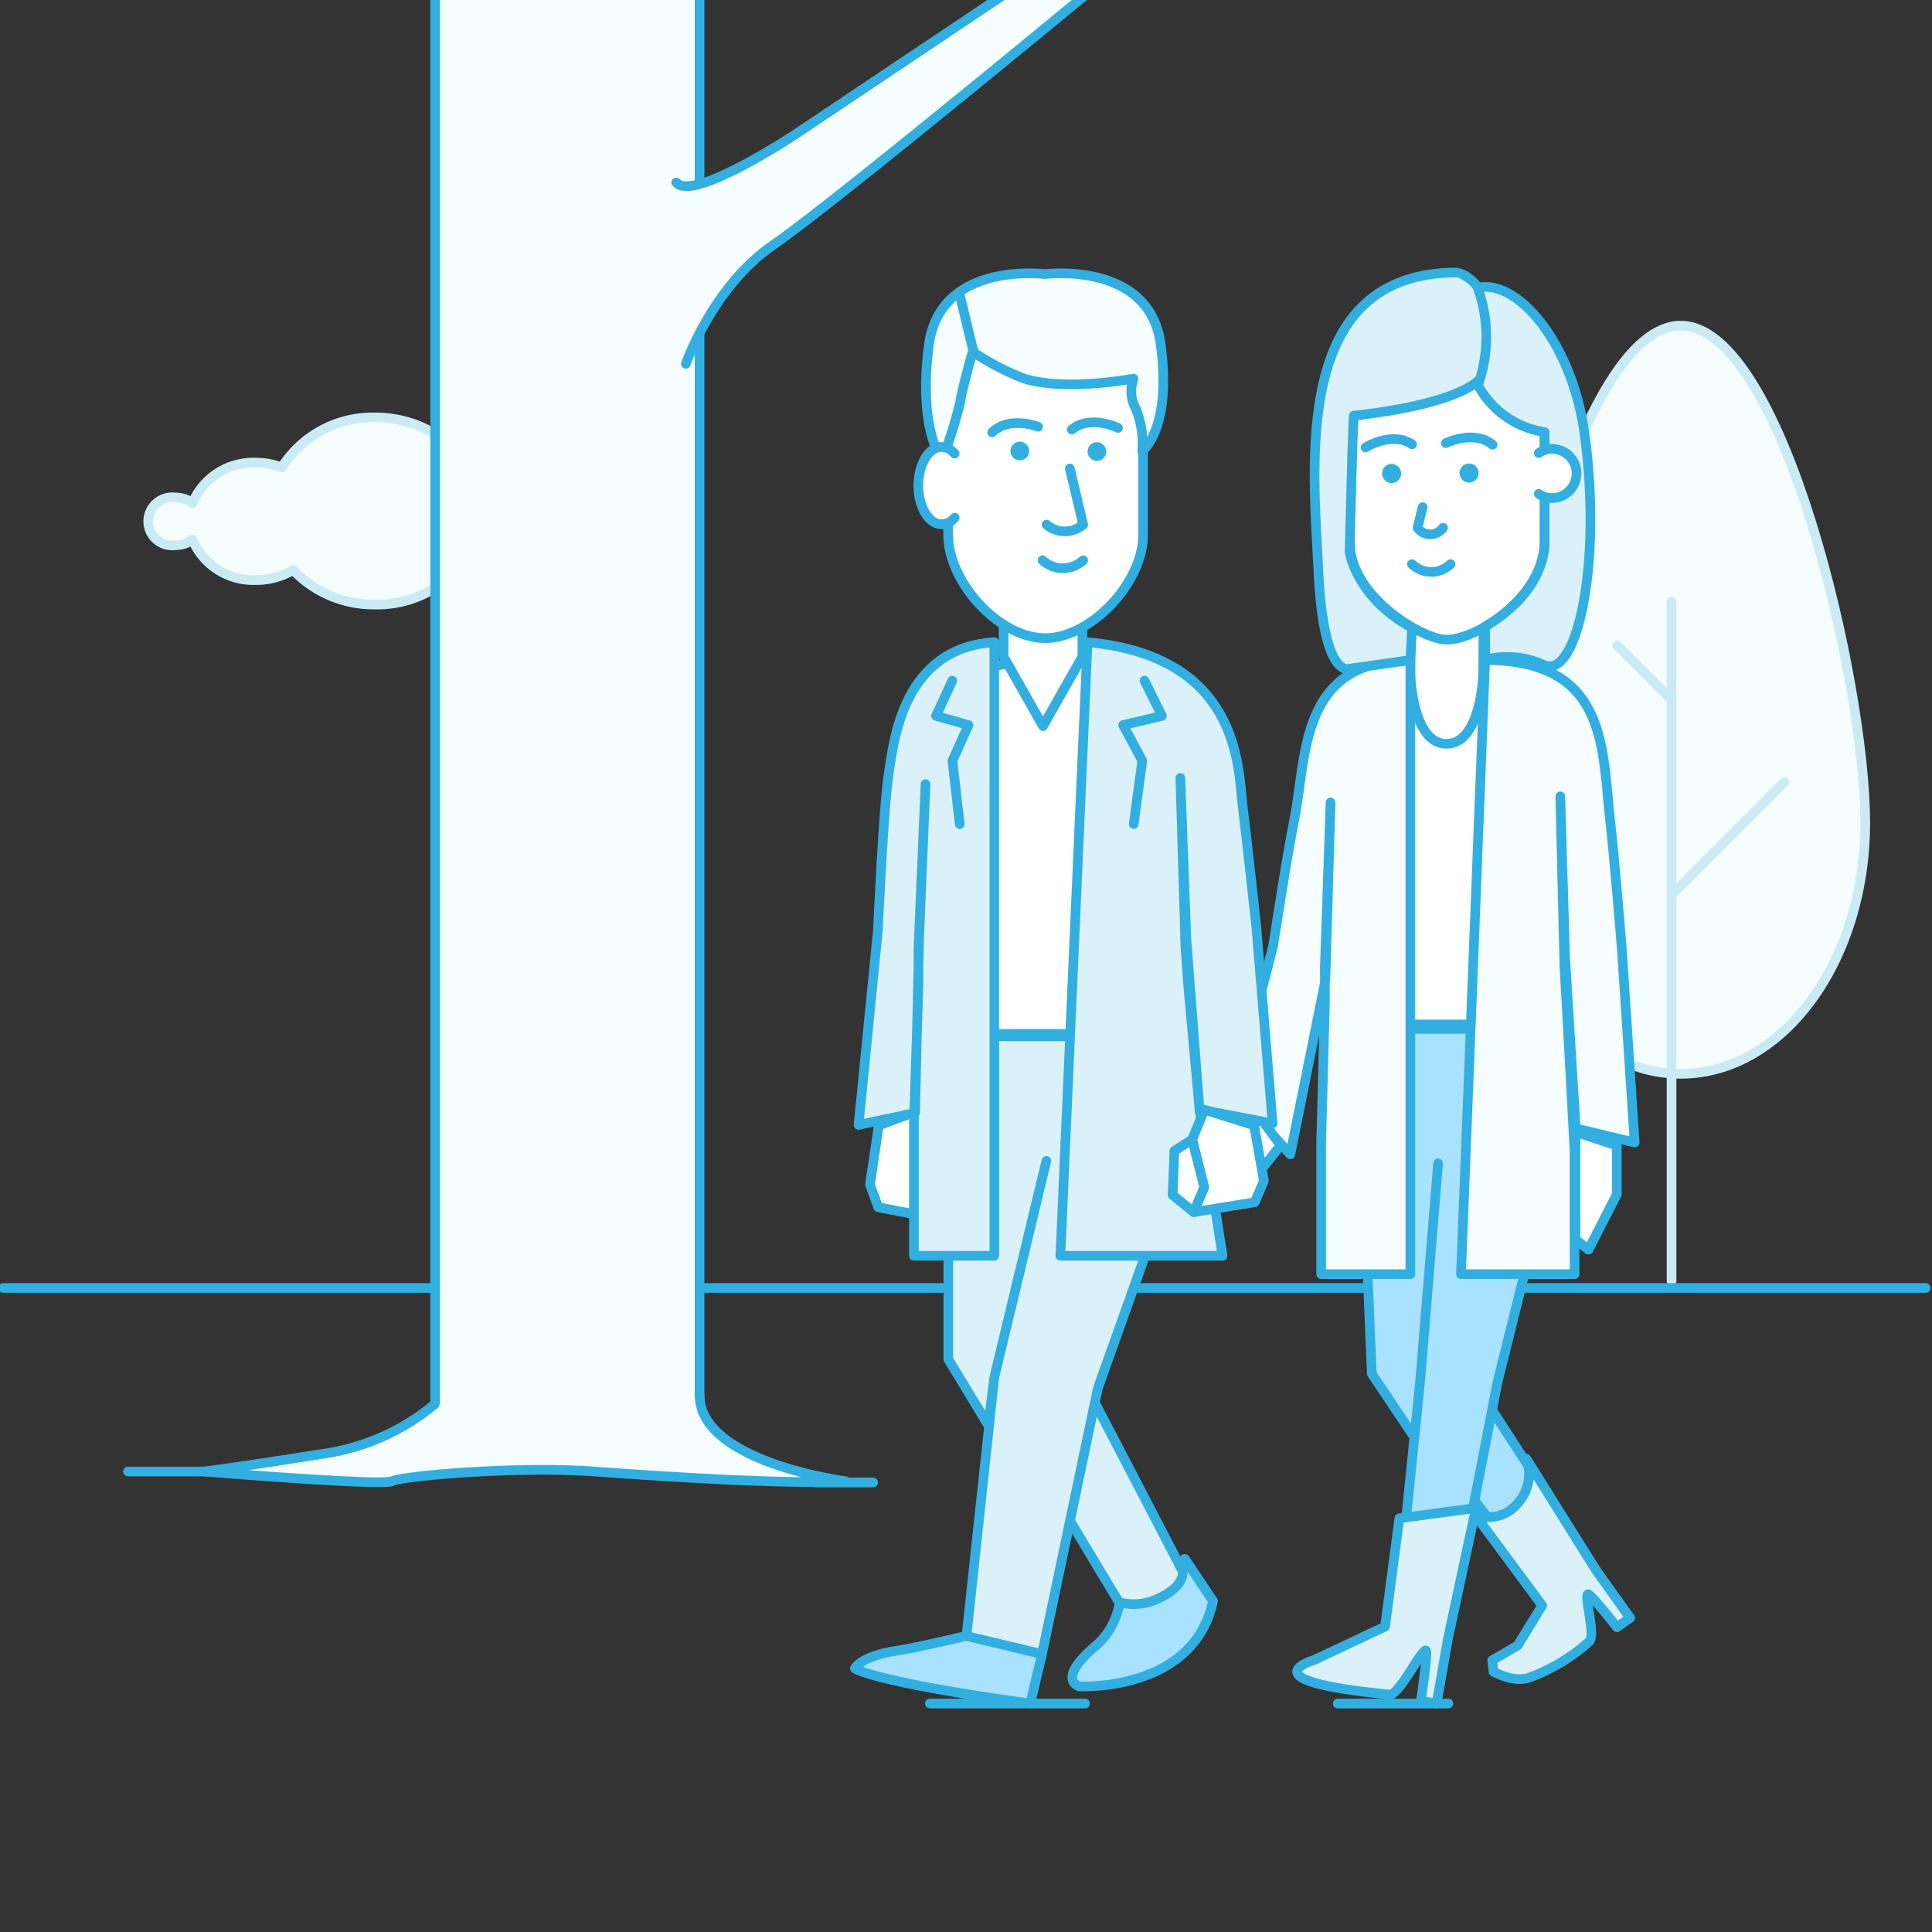 <svg id="Layer_1" data-name="Layer 1" xmlns="http://www.w3.org/2000/svg" xmlns:xlink="http://www.w3.org/1999/xlink" viewBox="0 0 200 200"><rect x="0" y="0" width="200" height="200" fill="#333333" stroke="none"/><defs><style>.cls-1,.cls-3{fill:none;}.cls-2,.cls-5{fill:#f5fdff;}.cls-2{stroke:#cbebf4;}.cls-2,.cls-3,.cls-4,.cls-5,.cls-6,.cls-7,.cls-9{stroke-linecap:round;stroke-linejoin:round;}.cls-3,.cls-4,.cls-5,.cls-6,.cls-7,.cls-9{stroke:#32afe0;}.cls-4{fill:#a9e2ff;}.cls-6{fill:#dbf1fa;}.cls-7{fill:#fff;}.cls-8{fill:#32afe0;}.cls-9{fill:#99d6ff;}.cls-10{clip-path:url(#clip-path);}</style><clipPath id="clip-path"><rect class="cls-1" x="7.05" width="130.74" height="181.07"/></clipPath></defs><title>243</title><path class="cls-2" d="M50.33,50.36l-1,0c-1.25-4.12-5.48-7.15-10.51-7.15a11.14,11.14,0,0,0-9.65,5.18,7.58,7.58,0,0,0-2.72-.5,6.83,6.83,0,0,0-6.52,4.19,3,3,0,0,0-1.78-.58,2.49,2.49,0,1,0,0,4.94,3,3,0,0,0,1.78-.58,6.83,6.83,0,0,0,6.52,4.19A7.44,7.44,0,0,0,30.35,59a11.45,11.45,0,0,0,8.46,3.58,11.17,11.17,0,0,0,9.57-5c.62.06,1.27.1,1.94.1,4.74,0,8.58-1.63,8.58-3.63S55.07,50.36,50.33,50.36Z"/><path class="cls-2" d="M193.09,85.16c0,14.36-8.55,26-19.1,26s-19.1-11.64-19.1-26,8.55-51.45,19.1-51.45S193.09,70.8,193.09,85.16Z"/><line class="cls-2" x1="173.04" y1="132.61" x2="173.04" y2="62.29"/><line class="cls-2" x1="173.04" y1="92.65" x2="184.74" y2="80.94"/><line class="cls-2" x1="173.04" y1="72.44" x2="167.42" y2="66.82"/><line class="cls-3" x1="0.34" y1="133.33" x2="199.34" y2="133.33"/><line class="cls-3" x1="13.25" y1="152.33" x2="24.02" y2="152.33"/><line class="cls-3" x1="84.32" y1="153.46" x2="90.38" y2="153.46"/><line class="cls-3" x1="96.26" y1="176.35" x2="112.32" y2="176.35"/><line class="cls-3" x1="138.48" y1="176.35" x2="149.94" y2="176.35"/><polyline class="cls-4" points="150 139.1 165.23 162.56 160.21 165.08 142.68 142.47"/><rect class="cls-5" x="144.14" y="109.03" width="10.88" height="21.69"/><polygon class="cls-4" points="149.58 171.1 144.14 171.1 147.03 142.79 148.87 120.43 148.87 120.43 147.73 134.28 147.03 142.79 146.42 148.8 142.01 142.21 140.5 106.51 159.87 106.51 160.21 122.21 155.02 143.08 149.58 171.1"/><path class="cls-6" d="M168.75,167.49l-3.52-4.93L158,151a4.51,4.51,0,0,1-1,4.74,3.78,3.78,0,0,1-4.35,1l7,9.46-2.54,4.14-2.64,1.54.14,1.18s2.17,1.23,3.81.56a19.08,19.08,0,0,0,6.06-3.66c.76-.66-.5-4.58-.1-4.92.21-.17,3,3.41,3,3.41Z"/><path class="cls-6" d="M148.72,176.35l1.17-6.71,2.9-13.53-7.93,1.06-1.48,11.22L136,171.86s-7.21,2.11,7.84,3.56c1,.1,3.23-4.6,3.76-4.57.27,0-.51,5.23-.51,5.23Z"/><polygon class="cls-7" points="159.59 106.05 138.14 106.05 138.14 71.27 149.75 69.74 159.59 71.27 159.59 106.05"/><path class="cls-7" d="M153.54,69.82S153.32,77,149.75,77,146,69.82,146,69.82V64.15h7.57Z"/><path class="cls-5" d="M146,68.33V131.9h-9.23V118.12l.38-14.18v-3.87l.59-17-.54,18.43-3.63,18-5.71-6.31,3.93-15.25s1.47-9.55,2.19-13.06C135.3,78.29,134.47,68.33,146,68.33Z"/><polygon class="cls-7" points="132.57 118.56 128.47 123.71 125.33 122.83 126.71 116.84 128.75 113.41 132.57 118.56"/><path class="cls-5" d="M153.74,68.33l-2.5,63.57H163V119.15l-.83-15.21-.22-3.87-.43-17.63.5,16.72,1.1,17.65,6.1,1.46-1.34-20.2s-.76-9.3-1.17-12.86C165.82,77.72,166.62,68.33,153.74,68.33Z"/><polygon class="cls-7" points="163.09 117.18 163.09 128.3 164.44 129.37 167.37 123.64 167.37 118.59 163.09 117.18"/><path class="cls-7" d="M149.75,66.22h0c-2.52,0-10-4.5-10-10V39.84a9.1,9.1,0,0,1,9.07-9.07h2a9.1,9.1,0,0,1,9.07,9.07V56C159.93,61.64,153,66.22,149.75,66.22Z"/><path class="cls-3" d="M149.38,54.63a1.61,1.61,0,0,1-2.64,0l.53-2.13"/><path class="cls-6" d="M153.82,38.29s-.08,3.19-13.69,4.75L140,46.46,139.7,57.1s.62,4.71,6.48,7.9L146,68.33l-6.21.88s-2.74,1.41-3.3-9.92-2.78-31.08,14.34-31.08C150.79,28.21,155.58,28.91,153.82,38.29Z"/><path class="cls-6" d="M153,39.88a9.47,9.47,0,0,0,6.9,4.85V56s.43,5-6.15,8.85l0,3.44a9.17,9.17,0,0,1,6.11.56c3.4,1.47,6-10.49,4.18-23.87-1.24-9.31-6.86-16.13-11.07-15.19A15,15,0,0,1,153,39.88Z"/><path class="cls-7" d="M159.29,46.9l.2-.13a2.33,2.33,0,0,1,1.16-.31,2.55,2.55,0,0,1,0,5.1,2.34,2.34,0,0,1-1.36-.44"/><path class="cls-3" d="M149.68,45.87s2.88-1.43,4.83.17"/><path class="cls-3" d="M146.18,46c-2.1-1.4-4.82.32-4.82.32"/><path class="cls-3" d="M150.16,58.4a2.89,2.89,0,0,1-4,0"/><circle class="cls-8" cx="144.06" cy="49.02" r="0.99" transform="translate(7.53 116.22) rotate(-45)"/><circle class="cls-8" cx="152.07" cy="48.97" r="0.99" transform="translate(-7.05 63.2) rotate(-22.96)"/><path class="cls-4" d="M125.57,165.74l-2.92-4.37-6.74,4.51a7.68,7.68,0,0,1-2.2,4.26c-4.53,3.73-2,4.43-2,4.43S123.55,175.21,125.57,165.74Z"/><path class="cls-6" d="M109,136.86l13.44,25.81s.27,1.53-2.49,2.78a5.75,5.75,0,0,1-4.12.4l-14.48-24.09"/><polygon class="cls-7" points="95.58 114.79 96.5 119.27 95.6 123.32 96.58 126.06 90.92 124.98 90.06 122.62 90.97 116.5 95.58 114.79"/><rect class="cls-6" x="101.93" y="107.13" width="11.72" height="21.66"/><polygon class="cls-6" points="107.87 171.23 99.94 170.38 102.93 142.58 108.32 120.18 107.24 124.66 106.36 128.33 102.93 142.58 102.3 147.53 98.17 140.71 98.17 107.28 122.45 107.28 120.7 123.93 113.65 143.71 107.87 171.23"/><path class="cls-4" d="M106.65,176.35l1.22-5.12L100,169.35s-5,1.21-7.26,1.55c-3.63.54-4.24,1.82-4.24,1.82S90.33,174.1,106.65,176.35Z"/><polygon class="cls-7" points="116.37 107.03 99.46 107.03 99.46 69.57 108.61 67.93 116.37 69.57 116.37 107.03"/><polygon class="cls-7" points="112.05 67.97 107.97 75.17 103.89 67.97 103.89 62.3 112.05 62.3 112.05 67.97"/><path class="cls-6" d="M102.93,66.48V130H94.61V116.2L95.08,102V98.17l.73-17-.67,16.1-.41,17.94-5.85,1.24,2-20.14s.57-12.65,1.11-16.16S93.47,67.08,102.93,66.48Z"/><path class="cls-6" d="M112.58,66.48,109.77,130h16.79l-2.38-15.07L123,102l-.28-3.87-.53-17.6.62,16.69,1.36,17.62,7.57,1.46-1.67-20.17s-1-9.28-1.45-12.84C128.16,79.24,128.23,67.93,112.58,66.48Z"/><polyline class="cls-3" points="98.58 70.46 96.9 74.11 100.26 75.06 98.6 78.75 99.35 85.31"/><polyline class="cls-3" points="118.48 70.46 120.29 74.11 116.27 75.06 118.25 78.75 117.36 85.31"/><polygon class="cls-7" points="124.68 114.88 123.41 117.96 124.66 122.9 123.57 125.48 129.88 124.46 130.84 122.24 129.82 116.49 124.68 114.88"/><path class="cls-7" d="M108.21,66.06h0c4.69,0,10.12-5.72,10.12-10.68V40.55a9.39,9.39,0,0,0-9.09-9.61h-2a9.39,9.39,0,0,0-9.09,9.61V55.2C98.09,60.26,103.42,66.06,108.21,66.06Z"/><circle class="cls-8" cx="113.55" cy="46.75" r="0.97" transform="translate(0.2 93.98) rotate(-45)"/><circle class="cls-8" cx="105.57" cy="46.69" r="0.97"/><path class="cls-3" d="M115.74,44.3s-2.85-1.42-4.79.17"/><path class="cls-3" d="M102.71,44.76c1.78-1.75,4.75-.58,4.75-.58"/><path class="cls-3" d="M112.13,58a3.11,3.11,0,0,1-4.21,0"/><path class="cls-3" d="M108.34,54.31a2.92,2.92,0,0,0,3.79,0l-1.38-5.81"/><path class="cls-5" d="M96.16,35.7c1.12-8.44,11.3-7.41,12-7.32.74-.09,10.92-1.12,12,7.32,1.17,8.76-1.92,11-1.92,11a9.28,9.28,0,0,0-.66-4.37,3.84,3.84,0,0,1-.24-3.14s-7,1.35-11.32,0a26.6,26.6,0,0,1-5.33-2.78h0s-1,3.45-1.31,5.3a50.58,50.58,0,0,1-1.85,5.92S95,44.47,96.16,35.7Z"/><path class="cls-7" d="M98.82,46.95l-.2-.2a1.71,1.71,0,0,0-1.14-.48c-1.33,0-2.41,1.78-2.41,4s1.08,4,2.41,4a1.82,1.82,0,0,0,1.35-.68"/><line class="cls-9" x1="99.32" y1="30.38" x2="100.78" y2="36.41"/><g class="cls-10"><rect class="cls-5" x="45.05" y="-2.12" width="27.37" height="152.64"/><path class="cls-5" d="M71,37.66s2.76-8,9.08-12.33S115.36-3,115.36-3h-7.79L82.65,13.7S71.78,21,70,18.89"/><path class="cls-5" d="M45,145.36a23.1,23.1,0,0,1-11.71,5.16c-7.62,1.22-12.17,1.81-12.17,1.81s18.49,1.52,19.47,1,12.81-1.59,20.92-1,20.6,1.36,26,1c0,0-15.09-1.95-15.09-8.92"/></g><polygon class="cls-7" points="121.39 123.71 121.57 119.14 123.41 117.96 124.66 122.9 123.57 125.48 121.39 123.71"/></svg>